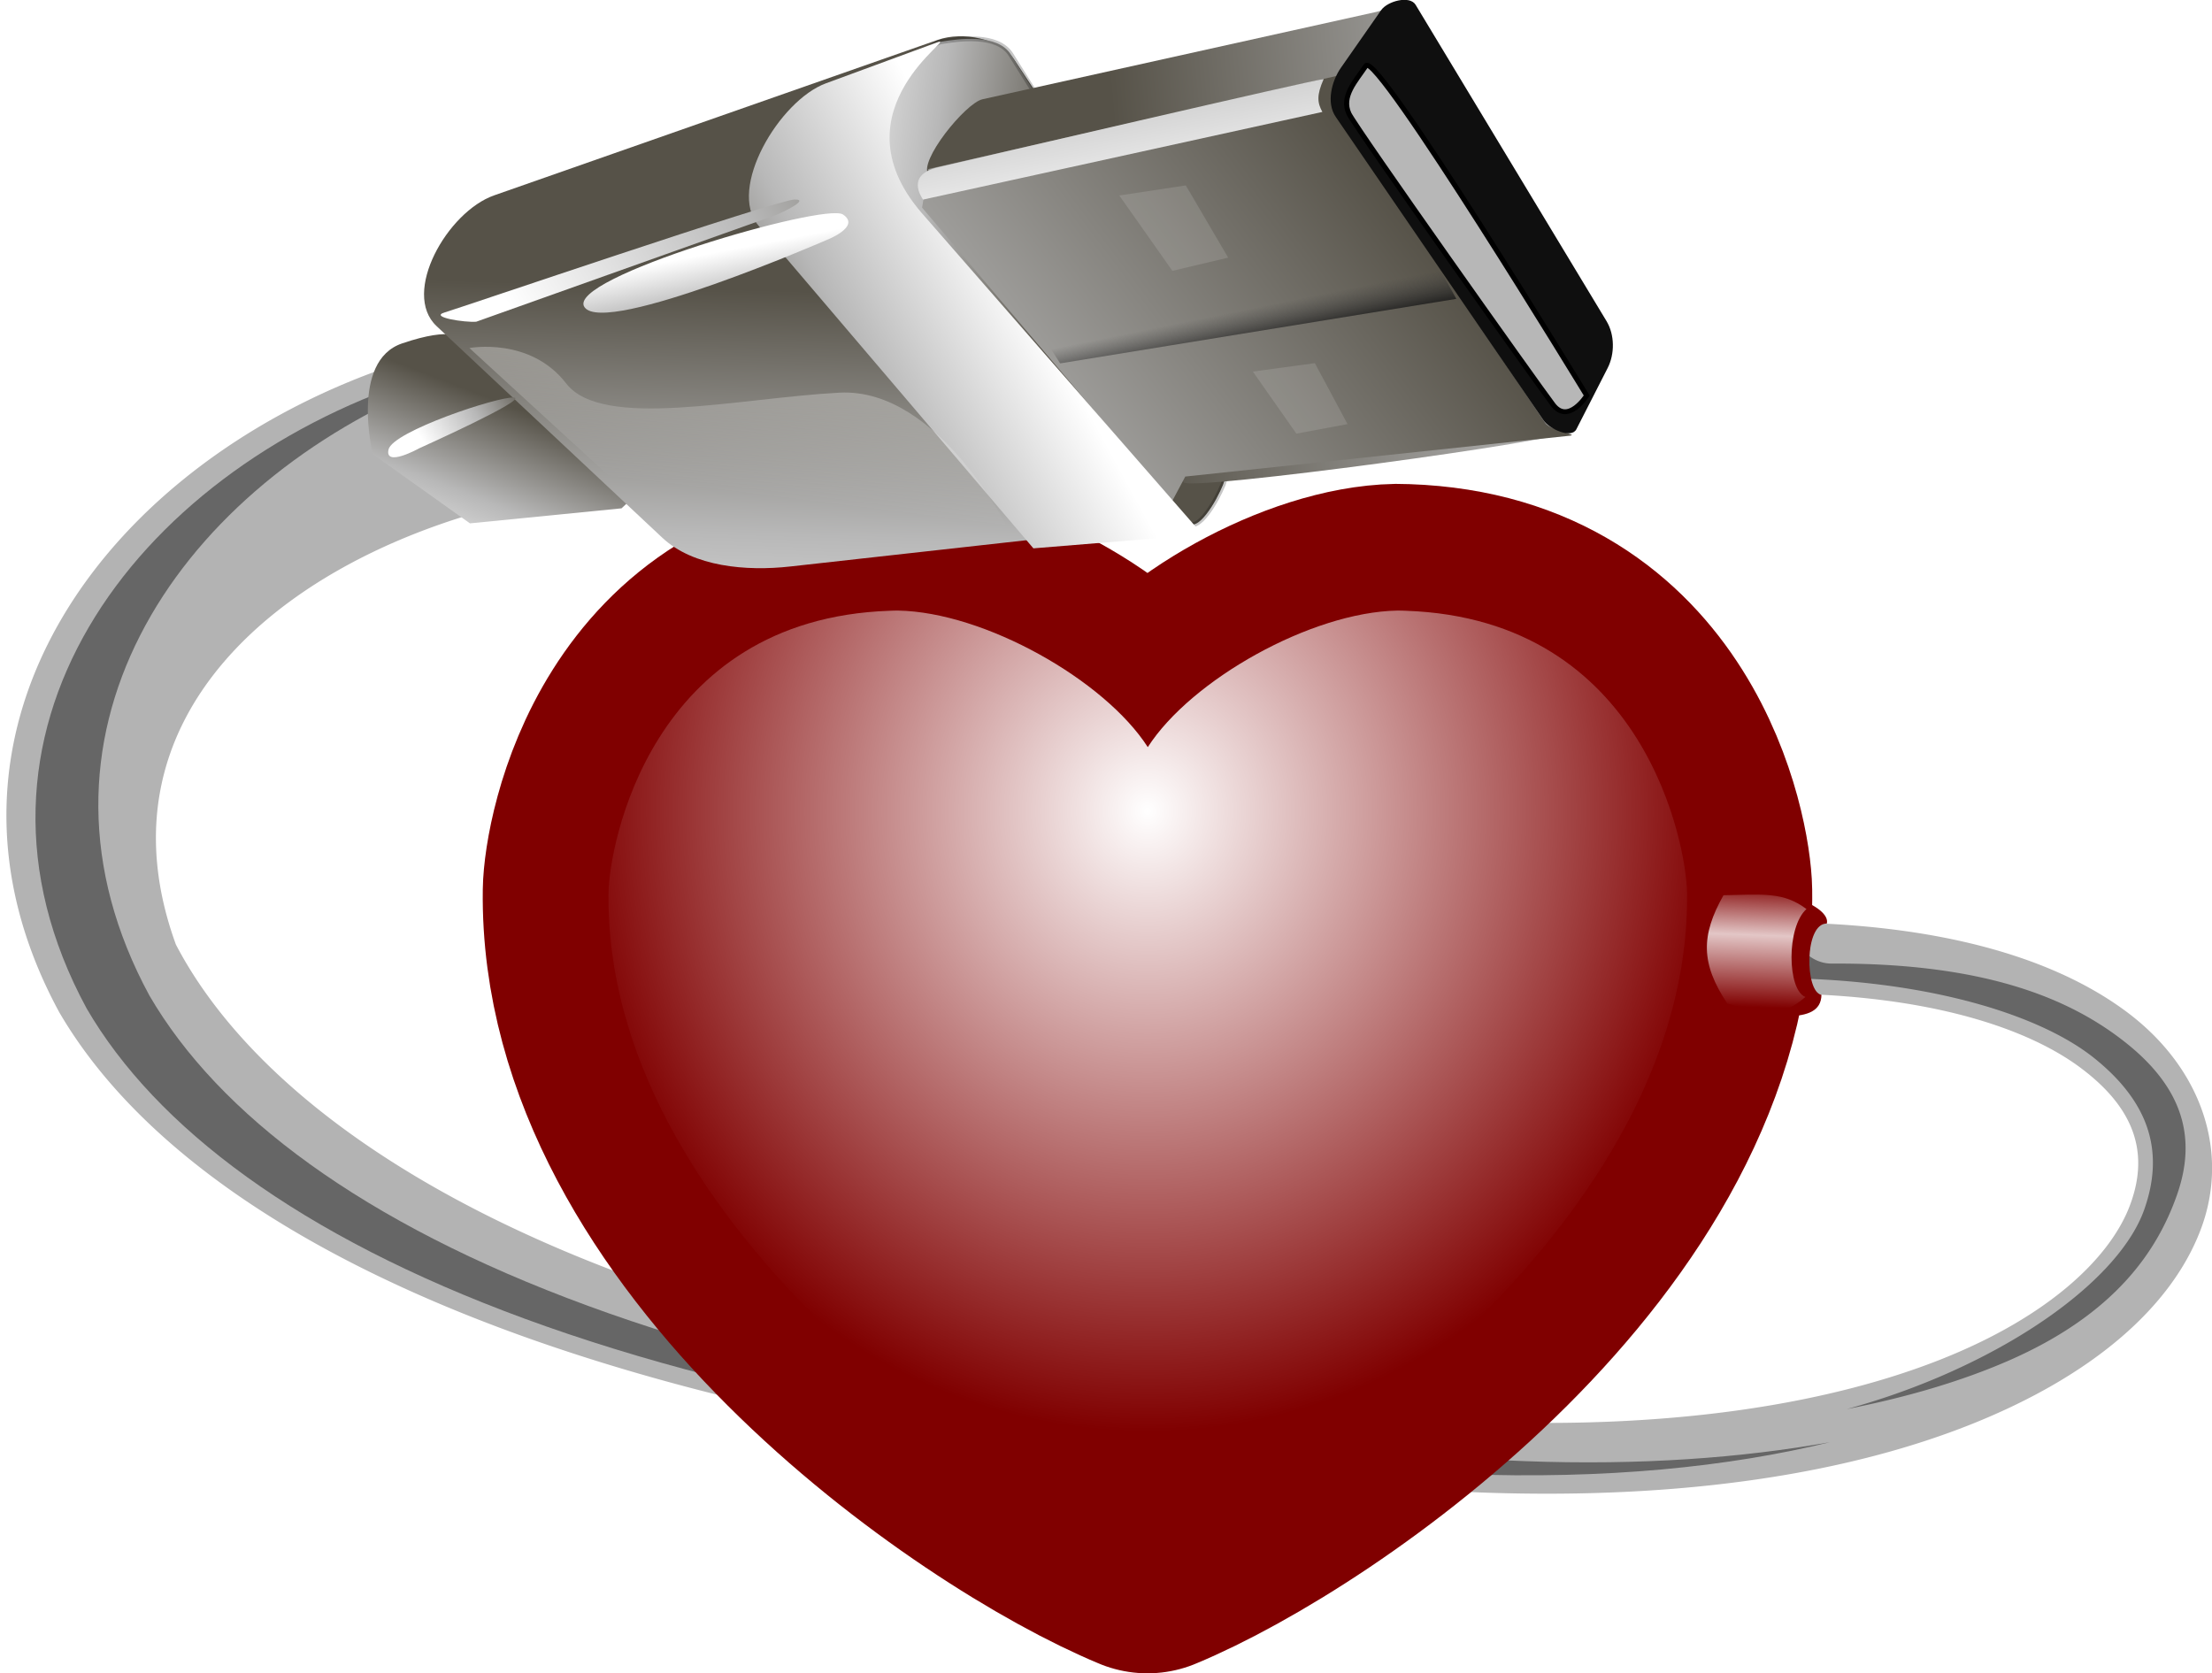 <svg xmlns="http://www.w3.org/2000/svg" xmlns:xlink="http://www.w3.org/1999/xlink" viewBox="0 0 211.13 159.72" version="1.0"><defs><linearGradient id="i" y2="323.46" xlink:href="#b" gradientUnits="userSpaceOnUse" x2="21.2" gradientTransform="scale(1.202 .832)" y1="410.59" x1="-122.27"/><linearGradient id="t" y2="281.02" gradientUnits="userSpaceOnUse" x2="146.55" y1="272.25" x1="146.91"><stop offset="0" stop-color="#fff" stop-opacity="0"/><stop offset=".422" stop-color="#fff" stop-opacity=".778"/><stop offset="1" stop-color="#fff" stop-opacity="0"/></linearGradient><linearGradient id="a"><stop offset="0" stop-color="#121212"/><stop offset="1" stop-color="#3f3f3f" stop-opacity="0"/></linearGradient><linearGradient id="p" y2="124.63" gradientUnits="userSpaceOnUse" x2="62.27" gradientTransform="scale(1.687 .593)" y1="194.81" x1="56.597"><stop offset="0" stop-color="#fff"/><stop offset="1" stop-color="#fff" stop-opacity="0"/></linearGradient><linearGradient id="o" y2="374.66" xlink:href="#b" gradientUnits="userSpaceOnUse" x2="15.628" gradientTransform="scale(1.27 .787)" y1="381.95" x1="-.523"/><linearGradient id="n" y2="475.03" xlink:href="#b" gradientUnits="userSpaceOnUse" x2="7.927" gradientTransform="scale(1.461 .684)" y1="495.64" x1="-55.5"/><linearGradient id="e" y2="310.05" xlink:href="#b" gradientUnits="userSpaceOnUse" x2="21.93" gradientTransform="scale(1.141 .876)" y1="345.31" x1="8.416"/><linearGradient id="f" y2="290.53" xlink:href="#b" gradientUnits="userSpaceOnUse" x2="-54.657" gradientTransform="scale(1.2 .833)" y1="392.46" x1="-44.707"/><linearGradient id="g" y2="292.63" xlink:href="#b" gradientUnits="userSpaceOnUse" x2="-39.656" gradientTransform="scale(.897 1.115)" y1="290.01" x1="-92.296"/><linearGradient id="h" y2="435.79" xlink:href="#b" gradientUnits="userSpaceOnUse" x2="-202.12" gradientTransform="scale(1.151 .869)" y1="417.94" x1="-77.301"/><linearGradient id="b"><stop offset="0" stop-color="#565248"/><stop offset=".5" stop-color="#b8b8b8"/><stop offset="1" stop-color="#fff"/></linearGradient><linearGradient id="j" y2="538.38" xlink:href="#b" gradientUnits="userSpaceOnUse" x2="-76.779" gradientTransform="scale(1.537 .65)" y1="605.1" x1="-29.34"/><linearGradient id="k" y2="332.96" xlink:href="#b" gradientUnits="userSpaceOnUse" x2="-70.308" gradientTransform="scale(.966 1.035)" y1="299.24" x1="-22.038"/><linearGradient id="l" y2="560.91" xlink:href="#a" gradientUnits="userSpaceOnUse" x2="-65.326" gradientTransform="scale(1.704 .587)" y1="554.61" x1="-71.23"/><linearGradient id="m" y2="462.72" xlink:href="#b" gradientUnits="userSpaceOnUse" x2="-11.899" gradientTransform="scale(1.409 .71)" y1="444.44" x1="-23.115"/><filter id="d" color-interpolation-filters="sRGB"><feGaussianBlur stdDeviation=".496"/></filter><filter id="c" color-interpolation-filters="sRGB"><feGaussianBlur stdDeviation=".982"/></filter><filter id="s" height="1.175" width="1.212" color-interpolation-filters="sRGB" y="-.088" x="-.106"><feGaussianBlur stdDeviation=".288"/></filter><filter id="q" color-interpolation-filters="sRGB"><feGaussianBlur stdDeviation="4.244"/></filter><radialGradient id="r" gradientUnits="userSpaceOnUse" cy="283.62" cx="62.935" gradientTransform="matrix(0 1.216 -1.07 0 402.07 206.08)" r="88.444"><stop offset="0" stop-color="#fff"/><stop offset="1" stop-color="#fff" stop-opacity="0"/></radialGradient></defs><path d="M141.124 142.457C62.086 139.482 19.237 119.942 5.652 96.62c-14.588-26.897 4.424-52.653 32.339-61.912 1.278-.393 3.428 5.595 4.38 6.492.953.897 1.297 2.224.89 3.437-.406 1.212 5.614 3.526 4.29 3.738C26.643 53.75 8.92 68.545 16.788 90.162c10.542 20.21 46.8 42.62 124.604 45.548 18.968.714 33.659-1.883 43.956-5.985 10.297-4.102 16.056-9.707 17.923-14.601 1.866-4.895.64-9.25-4.75-13.243s-15.322-7.104-29.885-7.046c-1.292.024-2.497-.614-3.154-1.667a3.245 3.245 0 01-.024-3.42c.644-1.061 1.84-1.712 3.132-1.704 15.625-.062 27.065 3.114 34.32 8.489 7.257 5.375 9.952 13.47 7.125 20.883-2.826 7.412-10.376 13.953-21.91 18.549-11.535 4.595-27.204 7.239-47.003 6.494z" fill-rule="evenodd" fill="#b3b3b3"/><path d="M57.239 269.17c-18.86 6.61-31.682 24.978-21.826 44.179 9.18 16.651 38.114 30.602 91.513 32.725 9.616.382 17.79-.505 24.521-2.242-5.85 1.101-12.612 1.64-20.313 1.333-53.399-2.124-82.364-16.075-91.544-32.725-9.228-17.979 1.465-35.264 18.345-42.816-.246-.322-.496-.52-.696-.455z" transform="matrix(1.434 0 0 1.358 -42.51 -329.259)" filter="url(#c)" fill-rule="evenodd" fill="#666"/><path d="M147.22 305.77c-.9-.006-1.739.544-2.188 1.394a2.889 2.889 0 00.032 2.72c.458.844 1.287 1.345 2.187 1.326 10.158-.046 18.05 2.446 21.808 5.645 3.76 3.198 4.615 6.688 3.313 10.609-1.302 3.92-6.283 8.41-13.464 11.697a46.098 46.098 0 01-6.344 2.346c4.095-.848 7.67-1.985 10.688-3.366 7.181-3.287 9.993-7.776 11.295-11.697 1.302-3.921.447-7.41-3.313-10.61-3.76-3.198-9.48-5.69-19.638-5.644-.9.019-1.76-.516-2.218-1.36a2.888 2.888 0 010-2.72c.06-.113.146-.205.218-.306a64.932 64.932 0 00-2.375-.034z" transform="matrix(1.434 0 0 1.358 -42.51 -329.259)" filter="url(#d)" fill-rule="evenodd" fill="#666"/><path d="M85.704 58.179c-.27-.005-.538.008-.8.018-22.94.788-26.778 22.548-26.836 26.86-.428 31.1 36.256 56.373 51.456 62.683 15.2-6.31 51.882-31.583 51.457-62.683-.059-4.312-3.898-26.072-26.836-26.86-.263-.008-.53-.02-.8-.018-8.223.146-19.69 6.605-23.819 13.025-4.128-6.42-15.595-12.879-23.818-13.025z" stroke-linejoin="round" stroke="maroon" stroke-linecap="round" stroke-width="23.977" fill="maroon"/><g fill-rule="evenodd"><path d="M-15.054 285.2l24.771-5.162 17.275 10.437s5.398 15.835-2.88 19.794c-8.277 3.959-9.716 1.8-9.716 1.8l-11.517 4.678-21.953-26.632 4.02-4.915z" transform="matrix(-.572 -.055 .058 -.542 34.172 202.274)" fill="url(#e)"/><path d="M-117.32 311.71l45.346 58.302c2.688 3.456 9.024 4.085 12.956 2.16l70.539-34.55c7.43-3.64 13.636-18.558 7.198-23.754l-41.028-33.11c-5.651-4.56-14.504-4.449-21.594-2.879l-65.125 14.424c-3.41.755-4.485 5.603-5.414 8.97l-2.88 10.437z" transform="matrix(-.572 -.055 .058 -.542 34.172 202.274)" fill="url(#f)"/><path d="M-116.19 310.22l44.837 60.593c2.604 3.52 8.907 1.89 11.786 1.08 2.97-.9 16.628-19.927.78-31.266l-49.912-48.346c-1.984-1.922-4.5 4.272-5.28 7.102l-2.212 10.837z" transform="matrix(-.572 -.055 .058 -.542 34.172 202.274)" stroke-opacity=".223" stroke="#000" stroke-width=".845" fill="url(#g)"/><path d="M-130.97 384.4l63.541-21.845c2.727-.938 9.56-11.975 7.558-14.051l-47.617-49.369c-1.317-1.365-62.533 13.754-63.181 15.537l-4.072 11.197c-.935 2.57-.574 5.919 1.018 8.143l37.154 51.914c1.126 1.573 3.77-.898 5.598-1.527z" transform="matrix(-.572 -.055 .058 -.542 34.172 202.274)" fill="url(#h)"/><path d="M-170.42 313.76l62.814-13.57 1.8-4.679 46.425 47.146-.36 6.838-65.736 23.055-.87-6.689-39.754-50.3c-.967-1.224-5.843-1.47-4.319-1.8z" transform="matrix(-.572 -.055 .058 -.542 34.172 202.274)" fill="url(#i)"/><path d="M131.823.975l-3.83 5.484c-.914 1.31-1.408 3.372-.505 4.69l19.831 28.961c.594.868 2.67 1.793 3.144.862l2.985-5.844c.685-1.342.675-3.177-.106-4.47L135.116.457c-.553-.915-2.68-.362-3.293.517z" fill="#0f0f0f"/><path d="M-123.8 366.05l64.403-21.975c.509.636 3.141 4.082-1.897 5.882-5.039 1.8-61 21.724-62.145 21.852.898-2.938.65-4.22-.36-5.759z" transform="matrix(-.572 -.055 .058 -.542 34.172 202.274)" fill="url(#j)"/><path d="M117.225 24.594l-4.043-6.896-6.347.963 5.066 7.192 5.324-1.259zM125.5 34.663l-5.914.808 4.148 5.92 4.884-.906-3.118-5.822z" fill-opacity=".126" fill="#fff"/><path d="M-59.288 341.84c16.459 16.59-3.54 31.861.36 29.871l17.635-8.997c7.37-3.76 14.456-20.031 8.637-25.912l-51.13-51.675-27.686 5.249 52.184 51.465z" transform="matrix(-.572 -.055 .058 -.542 34.172 202.274)" fill="url(#k)"/><path d="M-149.23 335.71l3.344 4.995 63.112-20.005-2.159-2.88-64.297 17.89z" transform="matrix(-.572 -.055 .058 -.542 34.172 202.274)" fill="url(#l)"/><path transform="matrix(-.572 -.055 .058 -.542 34.172 202.274)" d="M-44.267 335.46s34.91-20.514 38.868-15.835c3.959 4.679-37.789 22.313-41.028 20.514-3.239-1.8 2.16-4.679 2.16-4.679z" fill="url(#m)"/><path transform="matrix(-.572 -.055 .058 -.542 34.172 202.274)" d="M12.236 315.3c1.8-.36 7.918 0 5.398 1.08s-52.904 25.192-55.783 25.552c-2.879.36 2.52-2.88 2.52-2.88L12.237 315.3z" fill="url(#n)"/><path transform="matrix(-.572 -.055 .058 -.542 34.172 202.274)" d="M19.434 292.27s5.398-3.959 5.038-.72c-.36 3.24-17.274 11.157-19.794 11.157-2.519 0 14.756-10.437 14.756-10.437z" fill="url(#o)"/><path d="M-3.239 105.3s2.52-5.398 5.398-2.16c2.88 3.24 37.25 44.628 38.868 47.327 1.62 2.879-.54 5.758-1.979 8.637S-3.239 105.3-3.239 105.3z" transform="matrix(-.572 -.055 .058 -.542 143.488 94.65)" stroke="#000" stroke-width=".845" fill="#b7b7b7"/><path d="M81.317 72.496s8.397 14.363 18.12 12.816c9.723-1.547 22.539-6.187 26.516-1.768 3.978 4.42 9.723 2.652 9.723 2.652l-20.78-16.352c-3.618-2.848-9.205-2.767-13.7-1.768l-19.887 4.42z" fill="url(#p)" transform="matrix(-.977 -.095 .1 -.926 168.741 125.929)"/></g><path transform="matrix(.582 0 0 .551 52.145 -78.298)" d="M57.703 247.88c-.464-.009-.924.015-1.375.031-39.426 1.431-46.023 40.95-46.125 48.781-.734 56.484 62.314 102.38 88.438 113.84 26.124-11.462 89.172-57.359 88.437-113.84-.102-7.83-6.7-47.35-46.125-48.78-.451-.017-.911-.04-1.375-.032-14.134.266-33.842 11.996-40.937 23.656-7.096-11.66-26.804-23.39-40.938-23.656z" filter="url(#q)" fill="url(#r)"/><path d="M163.91 96.674c-2.734-4.188-2.778-7.101.464-11.29 4.978-1.149 10.41 1.128 9.993 2.773-2.167-.021-2.103 6.535-.513 6.809-.057 3.091-5.175 1.793-9.945 1.708z" fill-rule="evenodd" fill="maroon"/><path d="M144.71 273.15c-1.422 2.825-1.444 4.79.242 7.616 2.458.797 3.478.925 4.92-.463-1.144-.482-1.213-4.903.067-6.181-1.442-1.218-2.748-1.029-5.229-.972z" transform="matrix(1.515 0 0 1.358 -54.734 -285.483)" filter="url(#s)" fill-rule="evenodd" fill="url(#t)"/></svg>